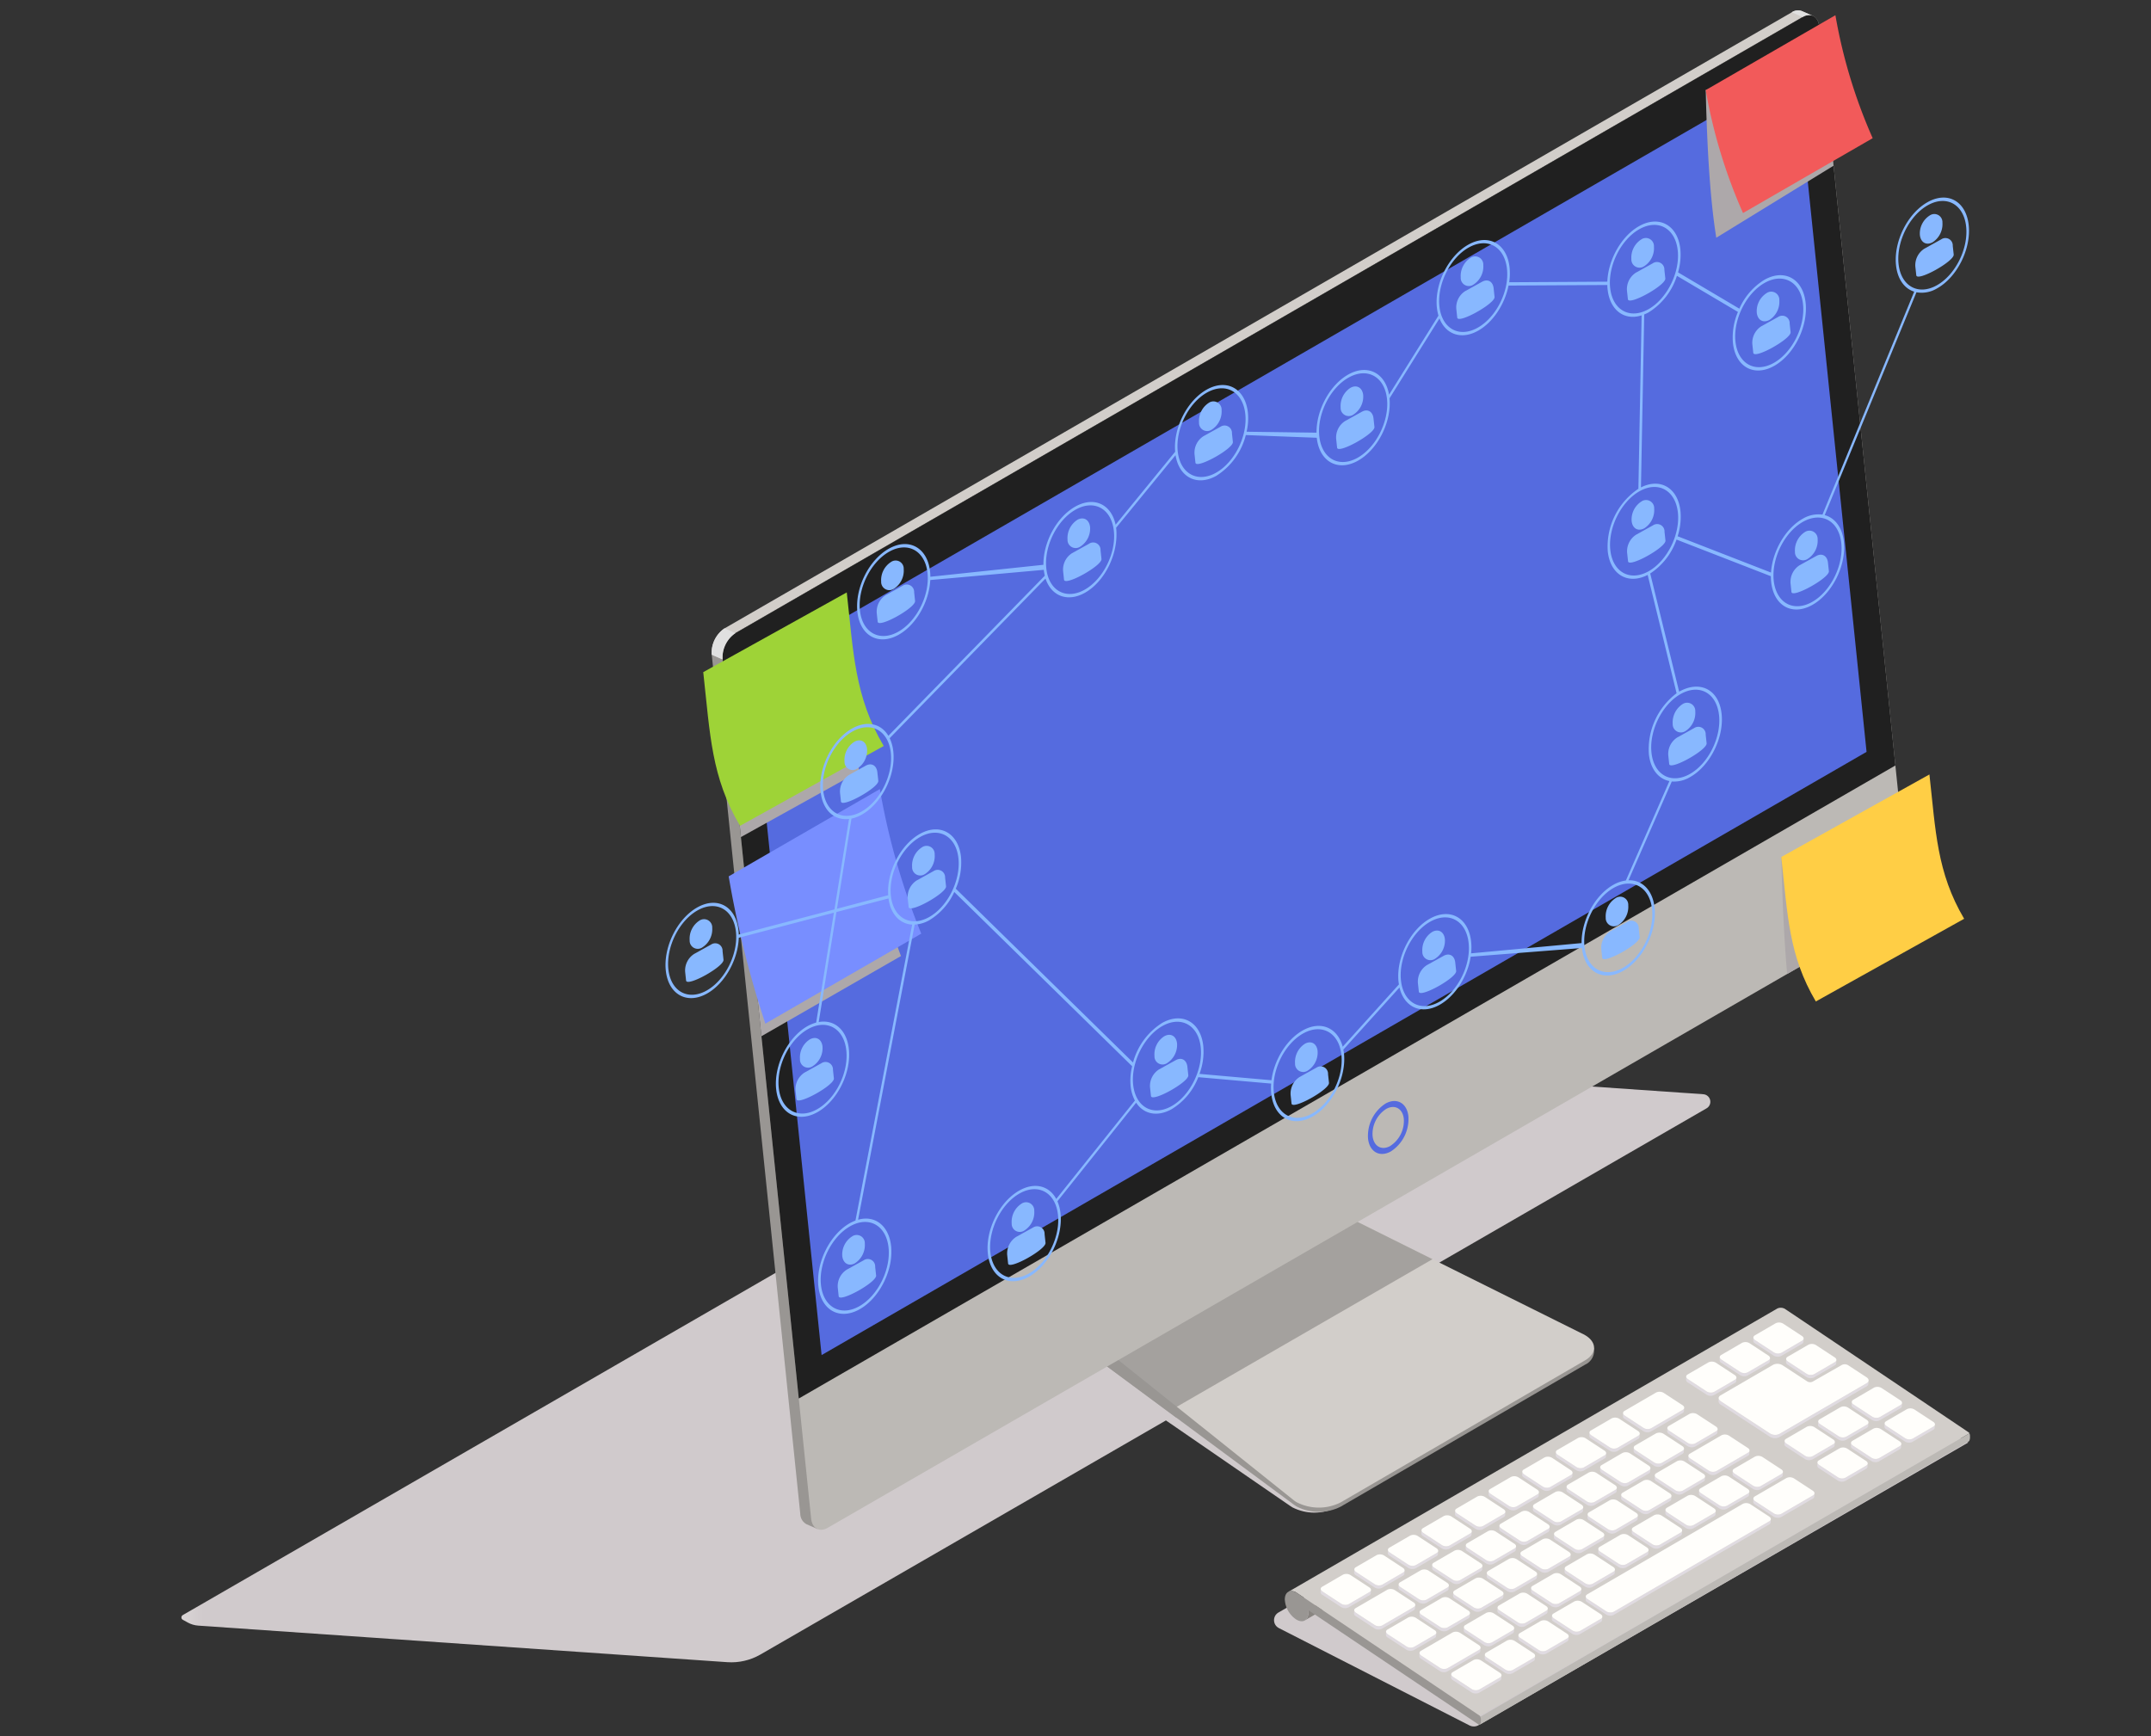 <svg xmlns="http://www.w3.org/2000/svg" xmlns:xlink="http://www.w3.org/1999/xlink" width="415" height="335" viewBox="0 0 415 335"><rect x="0" y="0" width="415" height="335" fill="#333333" stroke="none"/><defs><clipPath id="a"><rect width="345.089" height="331.148" fill="none"/></clipPath><clipPath id="b"><rect width="345.087" height="331.147" fill="none"/></clipPath><clipPath id="c"><rect width="294.986" height="117.692" fill="none"/></clipPath><clipPath id="d"><path d="M293.624,65.478,189.875,58.3l-1.555-.9-2.088,1.208L.26,165.986a.52.52,0,0,0,.011.907l.939.518a4.88,4.88,0,0,0,2.042.606l102.063,7.054A11.214,11.214,0,0,0,111.7,173.6l78.249-45.177,23.906,16.455a5.723,5.723,0,0,0,.483.315,9.356,9.356,0,0,0,8.473.018l47.139-27.394c2.361-1.373,2.291-3.559-.014-4.886a6.593,6.593,0,0,0-.588-.3L238.688,100.28,294.254,68.2a1.46,1.46,0,0,0-.63-2.722" transform="translate(0 -57.408)" fill="none"/></clipPath><linearGradient id="e" y1="1.104" x2="0.012" y2="1.104" gradientUnits="objectBoundingBox"><stop offset="0" stop-color="#d8d3d4"/><stop offset="1" stop-color="#d0cacc"/></linearGradient><clipPath id="f"><path d="M50.187,76.37l39.019,28.876a4.786,4.786,0,0,0,.483.315,9.338,9.338,0,0,0,8.469.014L145.3,78.181a2.961,2.961,0,0,0,1.741-2.431l.007-.834-96.9-1.73Z" transform="translate(-50.148 -73.186)" fill="none"/></clipPath><linearGradient id="g" x1="-1.813" y1="2.217" x2="-1.777" y2="2.217" gradientUnits="objectBoundingBox"><stop offset="0" stop-color="#bcb9b5"/><stop offset="1" stop-color="#999693"/></linearGradient><clipPath id="i"><rect width="65.721" height="41.102" fill="none"/></clipPath><clipPath id="j"><rect width="133.952" height="75.47" fill="none"/></clipPath><clipPath id="k"><path d="M194.137,93.668l-94.484,54.55a1.838,1.838,0,0,1-1.765.046L61.117,129.482a1.71,1.71,0,0,1-.077-3.005L153.667,73Z" transform="translate(-60.183 -72.995)" fill="none"/></clipPath><linearGradient id="l" x1="-1.568" y1="0.999" x2="-1.541" y2="0.999" xlink:href="#e"/><clipPath id="m"><rect width="228.516" height="194.936" fill="none"/></clipPath><clipPath id="n"><rect width="251.487" height="215.399" fill="none"/></clipPath></defs><g transform="translate(-5201 2582)"><g transform="translate(5236 -2580)"><g clip-path="url(#a)"><g transform="translate(0 0.001)"><g clip-path="url(#b)"><g transform="translate(0 201.08)" style="mix-blend-mode:multiply;isolation:isolate"><g clip-path="url(#c)"><g transform="translate(-0.001 -0.002)"><g clip-path="url(#d)"><rect width="295.591" height="117.818" transform="translate(-0.09 0.001)" fill="url(#e)"/></g></g></g></g></g></g><g transform="translate(175.651 256.344)"><g clip-path="url(#f)"><rect width="96.901" height="33.758" transform="translate(0 0.001)" fill="url(#g)"/></g></g><g transform="translate(0 0.001)"><g clip-path="url(#b)"><path d="M145.294,90.966a5.759,5.759,0,0,0-.588-.3L94.712,65.793l-44.564,25.9,39.065,31.23a5.13,5.13,0,0,0,.48.312,9.346,9.346,0,0,0,8.473.018L145.3,95.853c2.364-1.373,2.291-3.555-.011-4.886" transform="translate(125.502 164.655)" fill="#d2ceca"/><g transform="translate(175.652 230.445)" opacity="0.8"><g clip-path="url(#i)"><path d="M94.712,65.792l-44.564,25.9.039,3.187L66.425,106.9v-2.028l49.447-28.547Z" transform="translate(-50.149 -65.792)" fill="#999693"/></g></g><path d="M32.165,36.09l-2.953-.6L46.291,201.272A2.319,2.319,0,0,0,47.52,203.3l2.095.918Z" transform="translate(73.107 88.83)" fill="#999693"/><path d="M239.571.144a2.151,2.151,0,0,0-1.962.228L31.713,119.248a5.69,5.69,0,0,0-2.487,5.079l2.095.918a5.687,5.687,0,0,1,2.483-5.079L239.7,1.293a2.153,2.153,0,0,1,1.961-.231Z" transform="translate(73.089 -0.002)" fill="#d2ceca"/><path d="M238.207.635c1.583-.914,3-.084,3.194,1.8l17.082,165.777A5.61,5.61,0,0,1,256,173.291L50.1,292.164c-1.555.9-2.995.119-3.194-1.8L29.824,124.587a5.685,5.685,0,0,1,2.483-5.075Z" transform="translate(74.586 0.656)" fill="#bcb9b5"/><path d="M241.4,2.435C241.209.55,239.79-.28,238.207.634L32.311,119.511a5.69,5.69,0,0,0-2.487,5.079l14.7,142.621L256.1,145.055Z" transform="translate(74.586 0.653)" fill="#202020"/><path d="M246.584,135.1,232.991,3.191,31.382,119.587,44.976,251.5Z" transform="translate(78.538 7.984)" fill="#556bdf"/><path d="M90.665.144A2.151,2.151,0,0,0,88.7.372l2.095.921a2.153,2.153,0,0,1,1.961-.231Z" transform="translate(221.994 -0.002)" fill="#e0e0e0"/><path d="M29.226,39.124l2.095.918A5.677,5.677,0,0,1,33.8,34.966l-2.091-.921a5.69,5.69,0,0,0-2.487,5.079" transform="translate(73.089 85.201)" fill="#e0e0e0"/><path d="M68.772,60.569a7.425,7.425,0,0,0-3.387,6.767c.277,2.564,2.249,3.671,4.385,2.487a7.441,7.441,0,0,0,3.4-6.806c-.273-2.539-2.245-3.646-4.4-2.448m.886,8.2c-1.65.914-3.177.06-3.391-1.923a5.746,5.746,0,0,1,2.62-5.233c1.667-.925,3.191-.07,3.4,1.895a5.757,5.757,0,0,1-2.634,5.261" transform="translate(163.555 150.372)" fill="#556bdf"/><g transform="translate(210.802 255.677)" style="mix-blend-mode:multiply;isolation:isolate"><g clip-path="url(#j)"><g transform="translate(-0.001 -0.003)"><g clip-path="url(#k)"><rect width="134.274" height="75.555" transform="translate(-0.32 0.001)" fill="url(#l)"/></g></g></g></g><path d="M156.849,72.509l-94.358,54.68a4.186,4.186,0,0,1,.046.581,1.58,1.58,0,0,1-.659,1.454l94.358-54.68a1.577,1.577,0,0,0,.658-1.45,4.149,4.149,0,0,0-.046-.585" transform="translate(154.858 181.463)" fill="#898581"/><path d="M192.312,95.567c-1.825-1.236-35.244-23.7-35.387-23.786a1.585,1.585,0,0,0-1.6-.154l-94.358,54.68a1.592,1.592,0,0,1,1.6.154c.144.084,33.562,22.55,35.317,23.73.151.2,94.508-54.48,94.508-54.48a.62.62,0,0,0-.084-.144" transform="translate(152.576 178.871)" fill="#d2ceca"/><path d="M166,78.393l-94.358,54.68c.2.455.123,1.412-.13,1.555l94.358-54.68c.252-.144.333-1.1.13-1.555" transform="translate(178.974 196.188)" fill="#bcb9b5"/><path d="M98.361,111.123c-1.758-1.18-35.177-23.646-35.324-23.73-1.247-.722-2.256-.133-2.259,1.3a4.96,4.96,0,0,0,2.245,3.9c1.257.725,2.266.14,2.27-1.292a4.192,4.192,0,0,0-.046-.585l32.984,22.161c.427.245.56-1.457.13-1.751" transform="translate(152.106 217.938)" fill="#999693"/><path d="M146.215,73.733l.035-.623a.614.614,0,0,0,.329.515l3.608,2.357a1.535,1.535,0,0,0,1.471.084l4.007-2.333a.511.511,0,0,0,.284-.4l-.035.623a.516.516,0,0,1-.284.4l-4.007,2.329a1.532,1.532,0,0,1-1.475-.081l-3.6-2.361a.613.613,0,0,1-.329-.515m-6.154,4.287,3.608,2.357a1.534,1.534,0,0,0,1.471.084l4.018-2.336a.487.487,0,0,0,.273-.389l.035-.623a.492.492,0,0,1-.273.389l-4.018,2.336a1.534,1.534,0,0,1-1.471-.084L140.1,77.4a.614.614,0,0,1-.329-.518l-.035.623a.614.614,0,0,0,.329.518m-6.473,3.765,3.608,2.357a1.506,1.506,0,0,0,1.461.088l4.018-2.336a.487.487,0,0,0,.273-.389l.039-.623a.5.5,0,0,1-.277.389l-4.018,2.336a1.506,1.506,0,0,1-1.461-.088l-3.608-2.357a.62.62,0,0,1-.333-.518l-.035.623a.62.62,0,0,0,.333.518m18.988-4.536-.035.623a.613.613,0,0,0,.329.515l3.6,2.357a1.542,1.542,0,0,0,1.475.084l4.007-2.333a.511.511,0,0,0,.284-.4l.035-.623a.5.5,0,0,1-.284.4l-4.007,2.333a1.535,1.535,0,0,1-1.471-.084l-3.608-2.357a.613.613,0,0,1-.329-.515m-3.128,14.385-9.478-6.2a.768.768,0,0,1-.413-.641l-.035.623a.768.768,0,0,0,.413.641l9.478,6.2a1.9,1.9,0,0,0,1.818.109L168.1,82.553a.62.62,0,0,0,.35-.49l.035-.623a.62.62,0,0,1-.35.49l-16.869,9.811a1.886,1.886,0,0,1-1.818-.105m15.79-6.1-.035.623a.6.6,0,0,0,.319.508l3.615,2.364a1.549,1.549,0,0,0,1.475.081l4.007-2.329a.506.506,0,0,0,.28-.4l.035-.623a.506.506,0,0,1-.28.4l-4.007,2.329a1.542,1.542,0,0,1-1.471-.081l-3.618-2.368a.592.592,0,0,1-.319-.5M180.99,90.3l-4.007,2.333a1.519,1.519,0,0,1-1.464-.077L171.9,90.2a.606.606,0,0,1-.329-.515l-.035.623a.6.6,0,0,0,.329.515l3.615,2.364a1.519,1.519,0,0,0,1.464.077l4.007-2.329a.5.5,0,0,0,.28-.4l.039-.623a.511.511,0,0,1-.284.4m-16.862,2.581,4.018-2.336a.485.485,0,0,0,.27-.389l.035-.623a.49.49,0,0,1-.27.389l-4.018,2.336a1.534,1.534,0,0,1-1.471-.084l-3.615-2.364a.6.6,0,0,1-.322-.508l-.035.623a.594.594,0,0,0,.322.508l3.615,2.368a1.542,1.542,0,0,0,1.471.081m10.389,1.187L170.5,96.41a1.538,1.538,0,0,1-1.464-.077l-3.615-2.364a.614.614,0,0,1-.329-.518l-.035.627a.613.613,0,0,0,.329.515L169,96.956a1.538,1.538,0,0,0,1.464.077l4.018-2.336a.5.5,0,0,0,.273-.392l.035-.623a.5.5,0,0,1-.273.392M157.68,96.035a1.524,1.524,0,0,1-1.461-.091L152.6,93.579a.6.6,0,0,1-.329-.508l-.035.623a.6.6,0,0,0,.329.508l3.615,2.368a1.533,1.533,0,0,0,1.461.088l4.018-2.336a.49.49,0,0,0,.27-.389l.039-.623a.485.485,0,0,1-.273.385Zm10.354,1.807-4.018,2.336a1.508,1.508,0,0,1-1.454-.081l-3.615-2.364a.632.632,0,0,1-.336-.518l-.035.623a.62.62,0,0,0,.336.518l3.615,2.364a1.508,1.508,0,0,0,1.454.081L168,98.466a.5.5,0,0,0,.277-.389l.035-.623a.5.5,0,0,1-.277.389M121.4,88.826l3.615,2.364a1.528,1.528,0,0,0,1.464.077l6.1-3.548a.5.5,0,0,0,.284-.4l.035-.627a.5.5,0,0,1-.284.4l-6.1,3.548a1.531,1.531,0,0,1-1.461-.077L121.438,88.2a.613.613,0,0,1-.326-.518l-.035.623a.609.609,0,0,0,.326.518m17.664,2.385-4.007,2.329a1.527,1.527,0,0,1-1.464-.074L129.981,91.1a.608.608,0,0,1-.326-.515l-.035.623a.6.6,0,0,0,.326.515l3.615,2.368a1.528,1.528,0,0,0,1.464.074l4.007-2.329a.508.508,0,0,0,.284-.4l.035-.623a.508.508,0,0,1-.284.4M114.923,92.6l3.615,2.364A1.531,1.531,0,0,0,120,95.04l4.007-2.333a.5.5,0,0,0,.284-.4l.039-.623a.513.513,0,0,1-.287.4l-4.007,2.329a1.521,1.521,0,0,1-1.461-.074l-3.615-2.368a.613.613,0,0,1-.329-.515l-.035.623a.614.614,0,0,0,.329.518m12.189,4.637L123.5,94.872a.613.613,0,0,1-.326-.518l-.035.623a.609.609,0,0,0,.326.518l3.615,2.364a1.519,1.519,0,0,0,1.464.077l4.007-2.333a.5.5,0,0,0,.284-.4l.035-.623a.5.5,0,0,1-.284.4l-4.007,2.333a1.528,1.528,0,0,1-1.464-.077m11.972,2.28,6.1-3.548a.5.5,0,0,0,.284-.4l.039-.623a.513.513,0,0,1-.287.4l-6.095,3.548a1.537,1.537,0,0,1-1.464-.077l-3.615-2.368a.6.6,0,0,1-.329-.515l-.035.623a.607.607,0,0,0,.329.518l3.615,2.364a1.531,1.531,0,0,0,1.461.077m8.543,2.9,4.007-2.329a.505.505,0,0,0,.284-.4l.035-.623a.506.506,0,0,1-.284.4l-4.007,2.329a1.521,1.521,0,0,1-1.461-.077l-3.615-2.364a.606.606,0,0,1-.329-.518l-.035.623a.609.609,0,0,0,.326.518l3.615,2.364a1.519,1.519,0,0,0,1.464.077m-39.181-6.049,3.618,2.364a1.5,1.5,0,0,0,1.45.081l4.018-2.336a.492.492,0,0,0,.277-.389l.035-.623a.484.484,0,0,1-.277.389l-4.018,2.336a1.5,1.5,0,0,1-1.45-.081l-3.615-2.368a.607.607,0,0,1-.333-.518l-.035.623a.615.615,0,0,0,.329.522M120.639,101l-3.615-2.364a.6.6,0,0,1-.326-.511l-.035.627a.6.6,0,0,0,.326.508l3.615,2.364a1.509,1.509,0,0,0,1.454.084l4.018-2.336a.51.51,0,0,0,.277-.392l.035-.623a.5.5,0,0,1-.277.389l-4.018,2.34a1.509,1.509,0,0,1-1.454-.084m11.965,2.284,4.007-2.329a.508.508,0,0,0,.284-.4l.035-.623a.506.506,0,0,1-.284.4l-4.007,2.329a1.519,1.519,0,0,1-1.464-.077l-3.615-2.364a.609.609,0,0,1-.329-.515l-.035.623a.6.6,0,0,0,.329.515l3.615,2.368a1.528,1.528,0,0,0,1.464.074m8.539,2.9,4.007-2.333a.5.5,0,0,0,.284-.4l.039-.623a.513.513,0,0,1-.287.4l-4.007,2.333a1.531,1.531,0,0,1-1.461-.077l-3.615-2.364a.622.622,0,0,1-.329-.518l-.035.623a.61.61,0,0,0,.329.518l3.615,2.364a1.531,1.531,0,0,0,1.461.077m-39.177-6.053,3.615,2.368a1.528,1.528,0,0,0,1.454.081l4.014-2.336a.489.489,0,0,0,.277-.392l.035-.623a.494.494,0,0,1-.277.392l-4.014,2.336a1.519,1.519,0,0,1-1.454-.084L102,99.509a.61.61,0,0,1-.329-.518l-.035.623a.61.61,0,0,0,.329.518m12.189,4.641-3.615-2.364a.611.611,0,0,1-.326-.511l-.035.623a.607.607,0,0,0,.326.511l3.615,2.364a1.508,1.508,0,0,0,1.454.081l4.018-2.336a.5.5,0,0,0,.277-.389l.035-.623a.5.5,0,0,1-.277.389l-4.018,2.336a1.509,1.509,0,0,1-1.454-.081m11.965,2.284,4.018-2.336a.487.487,0,0,0,.273-.392l.038-.623a.5.5,0,0,1-.277.392l-4.018,2.336a1.518,1.518,0,0,1-1.454-.081l-3.615-2.368a.616.616,0,0,1-.336-.518l-.035.627a.615.615,0,0,0,.336.515l3.615,2.368a1.508,1.508,0,0,0,1.454.081m8.539,2.9,4.018-2.336a.492.492,0,0,0,.277-.389l.035-.623a.484.484,0,0,1-.277.389l-4.014,2.336a1.508,1.508,0,0,1-1.454-.081l-3.615-2.364a.612.612,0,0,1-.333-.522l-.035.627a.614.614,0,0,0,.329.518l3.618,2.364a1.5,1.5,0,0,0,1.45.081m-39.177-6.049L99.1,106.27a1.529,1.529,0,0,0,1.454.084l4.018-2.34a.487.487,0,0,0,.273-.389l.035-.623a.487.487,0,0,1-.273.389l-4.018,2.336a1.528,1.528,0,0,1-1.454-.081l-3.615-2.364a.615.615,0,0,1-.329-.522l-.035.627a.614.614,0,0,0,.329.518m12.193,4.641-3.615-2.368a.6.6,0,0,1-.326-.508l-.035.623a.6.6,0,0,0,.322.508l3.615,2.368a1.529,1.529,0,0,0,1.454.081l4.018-2.336a.492.492,0,0,0,.277-.389l.035-.627a.492.492,0,0,1-.277.392l-4.018,2.336a1.521,1.521,0,0,1-1.45-.081m11.962,2.284,4.018-2.34a.5.5,0,0,0,.277-.389l.035-.623a.5.5,0,0,1-.277.389l-4.018,2.336a1.528,1.528,0,0,1-1.454-.081l-3.615-2.364a.607.607,0,0,1-.329-.518l-.039.623a.619.619,0,0,0,.333.518l3.615,2.364a1.52,1.52,0,0,0,1.454.084m8.543,2.9,4.014-2.336a.484.484,0,0,0,.277-.389l.035-.623a.487.487,0,0,1-.273.389l-4.018,2.336a1.508,1.508,0,0,1-1.454-.081l-3.615-2.368a.615.615,0,0,1-.333-.518l-.035.623a.615.615,0,0,0,.333.518l3.615,2.368a1.508,1.508,0,0,0,1.454.081M89,107.674l3.615,2.368a1.528,1.528,0,0,0,1.454.081l4.018-2.336a.507.507,0,0,0,.28-.389l.035-.623a.507.507,0,0,1-.28.389L94.1,109.5a1.528,1.528,0,0,1-1.454-.081l-3.615-2.368a.605.605,0,0,1-.326-.518l-.038.623a.618.618,0,0,0,.329.518m12.193,4.641-3.615-2.364a.6.6,0,0,1-.322-.511l-.039.627a.6.6,0,0,0,.326.508l3.615,2.364a1.52,1.52,0,0,0,1.454.084l4.014-2.336a.491.491,0,0,0,.28-.392l.035-.623a.481.481,0,0,1-.28.389l-4.014,2.34a1.539,1.539,0,0,1-1.454-.084m11.962,2.284,4.018-2.336a.5.5,0,0,0,.277-.389l.035-.623a.5.5,0,0,1-.277.389l-4.018,2.336a1.528,1.528,0,0,1-1.454-.081l-3.615-2.364a.615.615,0,0,1-.329-.518l-.035.623a.615.615,0,0,0,.329.518l3.615,2.364a1.528,1.528,0,0,0,1.454.081m8.543,2.9,4.018-2.336a.5.5,0,0,0,.273-.392l.035-.623a.487.487,0,0,1-.273.389l-4.018,2.34a1.52,1.52,0,0,1-1.454-.084l-3.615-2.364a.618.618,0,0,1-.329-.518l-.035.623a.61.61,0,0,0,.329.518l3.615,2.364a1.52,1.52,0,0,0,1.454.084m-39.181-6.053,3.615,2.364a1.52,1.52,0,0,0,1.454.084l4.018-2.336a.505.505,0,0,0,.284-.4l.035-.623a.505.505,0,0,1-.284.4l-4.018,2.336a1.52,1.52,0,0,1-1.454-.084l-3.615-2.364a.605.605,0,0,1-.326-.518l-.035.623a.606.606,0,0,0,.326.518m12.193,4.641-3.615-2.364a.6.6,0,0,1-.322-.511l-.035.623a.6.6,0,0,0,.322.511l3.615,2.364a1.528,1.528,0,0,0,1.454.081l4.014-2.336a.513.513,0,0,0,.287-.4l.035-.627a.516.516,0,0,1-.284.4l-4.018,2.336a1.528,1.528,0,0,1-1.454-.081m11.962,2.284,4.018-2.336a.5.5,0,0,0,.28-.392l.035-.623a.5.5,0,0,1-.28.392l-4.018,2.336a1.521,1.521,0,0,1-1.45-.081l-3.615-2.368a.611.611,0,0,1-.333-.518l-.035.623a.614.614,0,0,0,.329.518l3.618,2.368a1.521,1.521,0,0,0,1.45.081m8.543,2.9,4.018-2.336a.5.5,0,0,0,.28-.389l.035-.623a.5.5,0,0,1-.28.389l-4.018,2.336a1.528,1.528,0,0,1-1.454-.081L110.18,118.2a.611.611,0,0,1-.326-.522l-.039.627a.622.622,0,0,0,.329.518l3.615,2.364a1.528,1.528,0,0,0,1.454.081m-39.181-6.049,3.615,2.364a1.538,1.538,0,0,0,1.464.077l4.007-2.333a.5.5,0,0,0,.284-.4l.035-.623a.5.5,0,0,1-.284.4l-4.007,2.333a1.531,1.531,0,0,1-1.461-.077L76.072,114.6a.61.61,0,0,1-.329-.518l-.035.623a.613.613,0,0,0,.326.518m12.193,4.641-3.615-2.368a.594.594,0,0,1-.322-.508l-.035.627a.589.589,0,0,0,.322.5l3.615,2.368a1.527,1.527,0,0,0,1.464.074l4.007-2.329a.508.508,0,0,0,.284-.4l.035-.623a.5.5,0,0,1-.284.4l-4.007,2.329a1.528,1.528,0,0,1-1.464-.074m11.965,2.284,4.014-2.34a.5.5,0,0,0,.284-.4l.039-.623a.514.514,0,0,1-.287.4l-4.014,2.336a1.528,1.528,0,0,1-1.454-.081l-3.615-2.364a.611.611,0,0,1-.333-.518l-.035.623a.611.611,0,0,0,.333.518l3.615,2.364a1.529,1.529,0,0,0,1.454.084m8.539,2.9,4.018-2.336a.507.507,0,0,0,.28-.392l.035-.623a.5.5,0,0,1-.28.392l-4.018,2.336a1.528,1.528,0,0,1-1.454-.081l-3.615-2.368a.605.605,0,0,1-.326-.518l-.035.623a.605.605,0,0,0,.326.518l3.615,2.368a1.528,1.528,0,0,0,1.454.081M157.757,103.6l-6.1,3.545a1.528,1.528,0,0,1-1.464-.074L146.58,104.7a.608.608,0,0,1-.326-.515l-.035.623a.608.608,0,0,0,.326.515l3.615,2.368a1.528,1.528,0,0,0,1.464.074l6.095-3.545a.518.518,0,0,0,.287-.4l.035-.623a.522.522,0,0,1-.284.4m-8.42,4.981-30.014,17.461a1.543,1.543,0,0,1-1.464-.091l-3.615-2.364a.6.6,0,0,1-.322-.508l-.035.623a.6.6,0,0,0,.322.508l3.615,2.368a1.542,1.542,0,0,0,1.464.088L149.3,109.2a.517.517,0,0,0,.284-.4l.035-.627a.508.508,0,0,1-.284.4m-79.783,10.41,3.615,2.368a1.521,1.521,0,0,0,1.461.074l4.018-2.336a.492.492,0,0,0,.277-.389l.035-.623a.492.492,0,0,1-.277.389l-4.018,2.336a1.521,1.521,0,0,1-1.461-.074l-3.615-2.368a.612.612,0,0,1-.329-.515l-.035.623a.605.605,0,0,0,.329.515m12.189,4.641-3.615-2.364a.6.6,0,0,1-.319-.508l-.039.623a.605.605,0,0,0,.322.508l3.615,2.364a1.519,1.519,0,0,0,1.464.077L87.178,122a.506.506,0,0,0,.284-.4l.035-.623a.5.5,0,0,1-.284.4l-4.007,2.333a1.528,1.528,0,0,1-1.464-.077m12.011,1.657a1.538,1.538,0,0,1-1.464-.077l-3.615-2.368a.6.6,0,0,1-.329-.515l-.035.623a.607.607,0,0,0,.329.518l3.615,2.364a1.531,1.531,0,0,0,1.461.077l4.011-2.333a.517.517,0,0,0,.284-.4l.035-.623a.516.516,0,0,1-.284.4Zm8.5,3.52,4.007-2.329a.505.505,0,0,0,.284-.4l.035-.623a.505.505,0,0,1-.284.4l-4.007,2.329a1.512,1.512,0,0,1-1.461-.077l-3.615-2.364a.606.606,0,0,1-.329-.518l-.035.627a.608.608,0,0,0,.326.515l3.615,2.364a1.519,1.519,0,0,0,1.464.077m14.56-1.394-4.018,2.336a1.52,1.52,0,0,1-1.454-.084l-3.615-2.364a.61.61,0,0,1-.329-.518l-.035.624a.61.61,0,0,0,.329.518l3.615,2.368a1.528,1.528,0,0,0,1.454.081l4.018-2.336a.516.516,0,0,0,.284-.4l.035-.623a.516.516,0,0,1-.284.4m-44.378-4.935.035-.623a.484.484,0,0,1-.277.389l-4.014,2.336a1.508,1.508,0,0,1-1.454-.081l-3.615-2.368a.607.607,0,0,1-.333-.518l-.035.623a.615.615,0,0,0,.329.522l3.618,2.364a1.5,1.5,0,0,0,1.45.081l4.018-2.336a.492.492,0,0,0,.277-.389m8.543,2.9.035-.623a.5.5,0,0,1-.277.389l-6.109,3.555a1.509,1.509,0,0,1-1.454-.084l-3.615-2.364a.6.6,0,0,1-.326-.508l-.035.623a.6.6,0,0,0,.326.508l3.615,2.368a1.518,1.518,0,0,0,1.454.081l6.109-3.552a.51.51,0,0,0,.277-.392m1.173,1.863L85.77,129.6a1.528,1.528,0,0,0,1.464.074l4.014-2.336a.484.484,0,0,0,.277-.389l.035-.623a.487.487,0,0,1-.273.389l-4.018,2.336a1.519,1.519,0,0,1-1.464-.077l-3.615-2.364a.609.609,0,0,1-.329-.515l-.035.624a.6.6,0,0,0,.329.515m8.543,2.9,3.615,2.364a1.531,1.531,0,0,0,1.461.077l4.007-2.333a.5.5,0,0,0,.284-.4l.039-.627a.513.513,0,0,1-.287.4l-4.007,2.333a1.531,1.531,0,0,1-1.461-.077l-3.615-2.364a.622.622,0,0,1-.329-.518l-.035.623a.61.61,0,0,0,.329.518m19.636,1.044-4.007,2.333a1.538,1.538,0,0,1-1.464-.077l-3.615-2.364a.613.613,0,0,1-.326-.518l-.035.623a.613.613,0,0,0,.326.518l3.615,2.364a1.528,1.528,0,0,0,1.464.077L110.3,131.8a.5.5,0,0,0,.284-.4l.035-.623a.5.5,0,0,1-.284.4m-25.289-.459.035-.623a.5.5,0,0,1-.277.392l-4.018,2.336a1.518,1.518,0,0,1-1.454-.081l-3.615-2.368a.624.624,0,0,1-.336-.518l-.035.623a.616.616,0,0,0,.336.518l3.615,2.368a1.508,1.508,0,0,0,1.454.081l4.018-2.336a.5.5,0,0,0,.277-.392m8.539,2.9L93.62,133a.484.484,0,0,1-.277.389l-6.105,3.552a1.508,1.508,0,0,1-1.454-.081l-3.615-2.364a.619.619,0,0,1-.333-.518l-.035.623a.619.619,0,0,0,.333.518l3.615,2.364a1.509,1.509,0,0,0,1.454.084l6.105-3.555a.492.492,0,0,0,.277-.389m10.277,1.324-4.018,2.336a1.528,1.528,0,0,1-1.464-.074l-3.615-2.368a.608.608,0,0,1-.326-.515l-.035.623a.617.617,0,0,0,.326.518l3.615,2.364a1.538,1.538,0,0,0,1.464.077l4.018-2.336a.5.5,0,0,0,.273-.392l.039-.623a.5.5,0,0,1-.277.389m-6.483,3.772-4.018,2.336a1.508,1.508,0,0,1-1.454-.081l-3.615-2.364a.615.615,0,0,1-.329-.522l-.039.623a.627.627,0,0,0,.333.522l3.615,2.364a1.508,1.508,0,0,0,1.454.081l4.018-2.336a.5.5,0,0,0,.277-.389l.035-.623a.5.5,0,0,1-.277.389" transform="translate(157.033 182.967)" fill="#e0dbe1"/><path d="M146.508,74.769l4.007-2.329a1.532,1.532,0,0,1,1.475.081l3.6,2.361c.424.277.441.683.046.911l-4.007,2.333a1.535,1.535,0,0,1-1.471-.084l-3.6-2.357c-.424-.277-.441-.683-.049-.914m-6.434,4.683,3.6,2.361a1.532,1.532,0,0,0,1.475.081l4.014-2.336c.385-.224.368-.627-.056-.9l-3.6-2.361a1.533,1.533,0,0,0-1.464-.088l-4.014,2.336c-.4.231-.378.634.046.911M133.6,83.218l3.6,2.361a1.513,1.513,0,0,0,1.464.088l4.018-2.336c.385-.224.364-.63-.06-.907l-3.6-2.357a1.526,1.526,0,0,0-1.461-.088l-4.018,2.336c-.4.228-.368.627.056.9m19.282-3.4,3.6,2.361a1.535,1.535,0,0,0,1.471.084l4.011-2.333c.392-.231.375-.634-.049-.911l-3.6-2.361a1.525,1.525,0,0,0-1.471-.081l-4.011,2.329c-.392.231-.375.634.049.911m3.737,3.842-4.75-3.11a1.906,1.906,0,0,0-1.818-.105l-10.172,5.916c-.494.287-.455.788.063,1.128l9.482,6.2a1.886,1.886,0,0,0,1.818.105l16.865-9.811c.494-.287.466-.792-.056-1.131l-3.527-2.308a1.261,1.261,0,0,0-1.212-.07l-5.674,3.243a1.072,1.072,0,0,1-1.019-.06m8.914,4.438,3.615,2.368a1.543,1.543,0,0,0,1.471.081l4.007-2.329c.4-.231.368-.645-.046-.914l-3.615-2.364a1.538,1.538,0,0,0-1.464-.077L165.5,87.2c-.392.228-.375.634.039.9m15.384,3.352-3.6-2.361a1.532,1.532,0,0,0-1.475-.081l-4.007,2.329c-.4.231-.375.637.049.914l3.615,2.364a1.531,1.531,0,0,0,1.461.077l4.007-2.333c.4-.228.378-.634-.046-.911m-16.778,2.869,4.014-2.336c.385-.224.357-.638-.056-.907l-3.615-2.364a1.52,1.52,0,0,0-1.454-.084l-4.014,2.336c-.4.231-.378.637.035.907l3.615,2.364a1.55,1.55,0,0,0,1.475.084m10.3.907-3.615-2.364a1.533,1.533,0,0,0-1.464-.088l-4.018,2.336c-.392.231-.375.634.049.911l3.615,2.368a1.521,1.521,0,0,0,1.461.074l4.018-2.336c.385-.224.368-.627-.046-.9M158,92.482a1.522,1.522,0,0,0-1.45-.081l-4.018,2.336c-.4.231-.368.63.046.9L156.193,98a1.53,1.53,0,0,0,1.464.088l4.018-2.336c.385-.224.354-.634-.06-.9ZM167.962,99l-3.615-2.364a1.533,1.533,0,0,0-1.464-.088l-4.014,2.336c-.4.228-.368.627.056.9l3.615,2.368a1.508,1.508,0,0,0,1.454.081l4.014-2.336c.385-.224.368-.63-.046-.9m-46.547-8.743,3.615,2.368a1.538,1.538,0,0,0,1.464.077l6.095-3.548c.4-.231.378-.634-.035-.907l-3.615-2.364a1.549,1.549,0,0,0-1.475-.081l-6.095,3.545c-.4.231-.368.641.046.911m17.59,2.105L135.391,90a1.55,1.55,0,0,0-1.475-.084l-4.007,2.333c-.4.228-.364.641.049.911l3.615,2.364a1.512,1.512,0,0,0,1.461.077l4.007-2.333c.4-.228.378-.634-.035-.9M114.932,94.03l3.615,2.364a1.519,1.519,0,0,0,1.464.077l4.007-2.329c.4-.231.375-.637-.039-.907l-3.615-2.364a1.553,1.553,0,0,0-1.471-.084l-4.007,2.333c-.4.228-.368.641.046.911m12.5-.343-4.007,2.329c-.392.231-.364.641.049.914l3.615,2.364a1.531,1.531,0,0,0,1.461.077l4.007-2.333c.4-.228.378-.634-.035-.9l-3.615-2.368a1.549,1.549,0,0,0-1.475-.081m11.664,7.261,6.1-3.545c.4-.231.375-.637-.039-.907l-3.615-2.364a1.535,1.535,0,0,0-1.471-.084l-6.1,3.548c-.4.231-.375.634.046.911l3.615,2.368a1.527,1.527,0,0,0,1.464.074m8.543,2.9,4.007-2.333c.392-.228.375-.634-.039-.9l-3.615-2.368a1.543,1.543,0,0,0-1.471-.081l-4.007,2.333c-.4.228-.368.637.046.911l3.615,2.364a1.538,1.538,0,0,0,1.464.077M108.459,97.8l3.615,2.368a1.518,1.518,0,0,0,1.454.081l4.018-2.336c.385-.224.364-.63-.049-.9l-3.615-2.368a1.544,1.544,0,0,0-1.461-.088L108.4,96.888c-.4.231-.357.637.056.907m12.511-.336L116.953,99.8c-.392.228-.364.627.049.9l3.615,2.364a1.508,1.508,0,0,0,1.454.081l4.014-2.336c.385-.224.368-.627-.046-.9l-3.615-2.364a1.528,1.528,0,0,0-1.454-.081m11.643,7.261,4.007-2.333c.4-.228.378-.634-.035-.9l-3.615-2.364a1.532,1.532,0,0,0-1.475-.084l-4.007,2.333c-.392.228-.375.634.049.911l3.615,2.364a1.531,1.531,0,0,0,1.461.077m8.543,2.9,4.007-2.329c.4-.231.375-.634-.038-.9l-3.615-2.368a1.542,1.542,0,0,0-1.471-.081l-4.007,2.329c-.4.231-.368.641.046.911l3.615,2.368a1.528,1.528,0,0,0,1.464.074m-39.181-6.049,3.615,2.364a1.519,1.519,0,0,0,1.454.081l4.018-2.336c.385-.224.368-.627-.046-.9L107.4,98.412a1.55,1.55,0,0,0-1.464-.088l-4.018,2.336c-.385.224-.357.637.056.907m12.511-.34-4.018,2.336c-.392.231-.364.63.049.9l3.615,2.368a1.508,1.508,0,0,0,1.454.081l4.018-2.336c.385-.224.364-.63-.049-.9l-3.615-2.364a1.52,1.52,0,0,0-1.454-.084m11.643,7.264,4.018-2.34c.385-.224.368-.627-.046-.9l-3.615-2.368a1.533,1.533,0,0,0-1.464-.088l-4.018,2.336c-.392.231-.364.63.06.907l3.611,2.364a1.519,1.519,0,0,0,1.454.084m8.543,2.9,4.018-2.336c.385-.224.364-.63-.049-.9l-3.615-2.364a1.534,1.534,0,0,0-1.461-.088l-4.018,2.336c-.4.228-.357.634.056.9l3.615,2.368a1.508,1.508,0,0,0,1.454.081m-39.181-6.053,3.618,2.368a1.521,1.521,0,0,0,1.45.081l4.018-2.336c.385-.224.368-.63-.046-.9l-3.615-2.364a1.551,1.551,0,0,0-1.464-.088l-4.018,2.336c-.385.224-.357.634.056.9M108.007,105l-4.018,2.336c-.385.224-.368.63.046.9l3.615,2.364a1.519,1.519,0,0,0,1.454.084l4.018-2.336c.385-.224.364-.63-.049-.9l-3.615-2.368a1.521,1.521,0,0,0-1.45-.081m11.643,7.261,4.014-2.336c.385-.224.368-.627-.046-.9L120,106.661a1.533,1.533,0,0,0-1.464-.088l-4.014,2.336c-.385.224-.368.63.056.907l3.615,2.364a1.528,1.528,0,0,0,1.454.081m8.539,2.9,4.018-2.336c.385-.224.368-.63-.046-.9l-3.615-2.368a1.55,1.55,0,0,0-1.464-.088l-4.018,2.336c-.4.231-.357.637.056.907l3.615,2.364a1.509,1.509,0,0,0,1.454.084m-39.177-6.053,3.615,2.364a1.519,1.519,0,0,0,1.454.084l4.014-2.336c.4-.231.368-.63-.046-.9l-3.615-2.368a1.539,1.539,0,0,0-1.464-.088L88.957,108.2c-.385.224-.357.637.056.907m12.511-.336-4.018,2.336c-.385.224-.368.627.046.9l3.615,2.364a1.528,1.528,0,0,0,1.454.081l4.018-2.336c.4-.228.368-.627-.046-.9l-3.618-2.364a1.5,1.5,0,0,0-1.45-.081m11.643,7.261,4.014-2.336c.389-.224.368-.63-.046-.9l-3.615-2.364a1.517,1.517,0,0,0-1.461-.091l-4.018,2.34c-.385.224-.368.627.056.9l3.615,2.368a1.528,1.528,0,0,0,1.454.081m8.539,2.9,4.018-2.336c.385-.224.368-.627-.046-.9l-3.615-2.364a1.55,1.55,0,0,0-1.464-.088l-4.018,2.336c-.385.224-.357.634.056.907l3.615,2.364a1.529,1.529,0,0,0,1.454.081m-39.177-6.049,3.615,2.364a1.539,1.539,0,0,0,1.454.084l4.018-2.34c.392-.228.375-.634-.039-.9l-3.615-2.368a1.549,1.549,0,0,0-1.475-.081l-4.014,2.336c-.385.224-.357.638.056.907m12.511-.34-4.018,2.336c-.385.224-.368.63.045.9l3.615,2.368a1.528,1.528,0,0,0,1.454.081l4.018-2.336c.4-.231.378-.634-.035-.907L96.5,112.619a1.531,1.531,0,0,0-1.461-.077m11.643,7.264,4.018-2.34c.4-.228.364-.627-.049-.9l-3.615-2.368a1.506,1.506,0,0,0-1.461-.088l-4.018,2.336c-.385.224-.368.63.056.907l3.615,2.364a1.529,1.529,0,0,0,1.454.084m8.543,2.9,4.014-2.336c.4-.231.368-.63-.046-.9L115.58,117.1a1.521,1.521,0,0,0-1.464-.088l-4.014,2.336c-.385.224-.357.634.056.9l3.615,2.368a1.528,1.528,0,0,0,1.454.081M76.046,116.65l3.615,2.368a1.527,1.527,0,0,0,1.464.074l4.007-2.329c.392-.231.375-.634-.038-.907l-3.615-2.364a1.543,1.543,0,0,0-1.471-.081L76,115.74c-.4.231-.368.641.046.911m12.511-.336-4.007,2.329c-.4.231-.375.637.035.907l3.618,2.364a1.521,1.521,0,0,0,1.461.077l4.007-2.329c.4-.231.378-.637-.035-.907l-3.615-2.364a1.519,1.519,0,0,0-1.464-.077m11.643,7.261,4.018-2.336c.4-.231.375-.634-.039-.9l-3.615-2.368a1.525,1.525,0,0,0-1.471-.081l-4.018,2.336c-.385.224-.368.627.056.9l3.615,2.368a1.528,1.528,0,0,0,1.454.081m8.543,2.9,4.014-2.336c.4-.231.368-.63-.046-.9l-3.615-2.368a1.533,1.533,0,0,0-1.461-.088l-4.018,2.336c-.385.224-.357.637.056.907l3.615,2.364a1.52,1.52,0,0,0,1.454.084m48.949-21.727-3.615-2.364a1.534,1.534,0,0,0-1.471-.084l-6.1,3.548c-.392.228-.364.641.049.911l3.615,2.364a1.512,1.512,0,0,0,1.461.077l6.1-3.548c.4-.228.378-.634-.039-.9m-8.427,4.974-3.615-2.364a1.519,1.519,0,0,0-1.454-.084l-30.025,17.468c-.385.224-.368.63.049.9l3.615,2.364a1.525,1.525,0,0,0,1.461.088l30.014-17.461c.4-.228.378-.634-.046-.911m-79.7,10.7,3.615,2.364a1.519,1.519,0,0,0,1.464.077l4.018-2.336c.385-.224.364-.63-.049-.9L75,117.263a1.544,1.544,0,0,0-1.461-.088l-4.018,2.336c-.4.228-.368.641.046.911m12.511-.336-4.007,2.329c-.4.231-.375.634.039.907l3.615,2.364a1.531,1.531,0,0,0,1.461.077l4.007-2.333c.4-.228.378-.634-.035-.9l-3.615-2.368a1.527,1.527,0,0,0-1.464-.074m12.007,1.653a1.535,1.535,0,0,0-1.471-.084L88.6,123.988c-.4.228-.375.634.046.911l3.615,2.364a1.519,1.519,0,0,0,1.464.077l4.007-2.329c.4-.231.378-.637-.035-.907Zm8.189,8.5,4.007-2.333c.392-.228.375-.634-.039-.9l-3.615-2.368a1.543,1.543,0,0,0-1.471-.081l-4.007,2.329c-.4.231-.368.641.046.914l3.615,2.364a1.538,1.538,0,0,0,1.464.077m14.487-1.678-3.615-2.364a1.541,1.541,0,0,0-1.475-.084l-4.018,2.336c-.385.224-.357.637.056.907l3.615,2.364a1.529,1.529,0,0,0,1.454.084l4.018-2.34c.4-.228.378-.634-.035-.9M72.126,123.4l-3.615-2.368a1.543,1.543,0,0,0-1.461-.088l-4.018,2.336c-.4.231-.357.637.056.907l3.615,2.364a1.509,1.509,0,0,0,1.454.084l4.017-2.336c.385-.224.368-.63-.049-.9m8.543,2.9-3.615-2.364a1.528,1.528,0,0,0-1.454-.081L69.5,127.4c-.4.228-.368.63.046.9l3.615,2.364a1.518,1.518,0,0,0,1.454.084l6.105-3.555c.385-.224.368-.627-.046-.9m1.5,2.375,3.615,2.364a1.531,1.531,0,0,0,1.461.077l4.018-2.336c.385-.224.368-.63-.045-.9L87.6,125.512a1.533,1.533,0,0,0-1.464-.091l-4.018,2.34c-.4.228-.375.634.049.911m8.539,2.9,3.615,2.368a1.527,1.527,0,0,0,1.464.074l4.007-2.329c.4-.231.375-.634-.039-.907l-3.615-2.364a1.542,1.542,0,0,0-1.471-.081l-4.007,2.329c-.4.231-.368.641.046.911m19.566.767-3.615-2.368a1.549,1.549,0,0,0-1.475-.081l-4.007,2.329c-.392.231-.364.641.049.914l3.615,2.364a1.531,1.531,0,0,0,1.461.077l4.007-2.333c.4-.231.378-.634-.035-.9m-25.541-.687-3.615-2.368a1.533,1.533,0,0,0-1.464-.088l-4.018,2.336c-.392.231-.364.63.056.907L79.31,134.8a1.512,1.512,0,0,0,1.45.084l4.018-2.336c.385-.228.368-.63-.046-.9m8.539,2.9-3.615-2.364a1.534,1.534,0,0,0-1.461-.088l-6.109,3.552c-.392.228-.357.634.056.907l3.615,2.364a1.509,1.509,0,0,0,1.454.081l6.109-3.552c.385-.224.368-.63-.049-.9M103.79,136.1l-3.615-2.364a1.55,1.55,0,0,0-1.464-.088l-4.018,2.336c-.392.228-.364.641.049.911l3.615,2.368a1.521,1.521,0,0,0,1.461.074L103.836,137c.385-.224.368-.63-.046-.9m-6.483,3.772-3.615-2.364a1.542,1.542,0,0,0-1.464-.091l-4.014,2.34c-.4.228-.357.634.056.9l3.615,2.368a1.518,1.518,0,0,0,1.454.081l4.014-2.336c.385-.224.368-.63-.046-.9" transform="translate(157.059 180.908)" fill="#fffefb"/><g transform="translate(104.576 3.016)" style="mix-blend-mode:multiply;isolation:isolate"><g clip-path="url(#m)"><path d="M233.227,7.783l7.681-6.715a2.117,2.117,0,0,1,.336-.207c.021.074,2.792,26.956,2.792,26.956l-22.627,13.9c-1.163-7.156-1.772-16.991-2.039-28.49Zm-200,149.587,22.788-12.652c-.2-2.126-.49-4.382-.753-6.774l-.081-.722c-.613-5.86-1.033-12.659-1.3-20.186-.095-2.588-3.31-4.172-5.177-2.539l-9.3,8.133L29.857,124.7Zm30.886,22.953c-1.818-4.564-3.328-11.489-6.823-28.018l-8.96,5.545-14.469,5.685L37.181,195.8Zm194.239-13.611-1.688-16.371-10.088,8.144-12.627,2.736c.2,8.41.553,16.028,1.135,22.568l20.785-12a5.6,5.6,0,0,0,2.483-5.079" transform="translate(-29.855 -0.86)" fill="#ada8aa"/></g></g><path d="M63.564,61.7c-5.629-9.534-5.839-18.077-7.131-29.636L28.744,47.447c1.338,12.07,1.531,20.231,7.1,29.657Z" transform="translate(71.936 80.251)" fill="#9ed337"/><path d="M116.706,42.095,88.124,58.025C89.378,69.37,89.56,77.037,94.79,85.9l28.617-15.955c-5.289-8.956-5.489-16.984-6.7-27.846" transform="translate(220.543 105.347)" fill="#ffce45"/><path d="M30.145,59.744a193.7,193.7,0,0,0,7.075,28.42L67.3,70.8a134.368,134.368,0,0,1-7.986-27.9Z" transform="translate(75.442 107.362)" fill="#788eff"/><path d="M108.982.268,83.963,14.713A101.114,101.114,0,0,0,91.157,38.44l25.019-14.445A101.112,101.112,0,0,1,108.982.268" transform="translate(210.129 0.669)" fill="#f25a5a"/><g transform="translate(93.4 36.127)" style="mix-blend-mode:screen;isolation:isolate"><g clip-path="url(#n)"><path d="M90.366,32.04l3.268-1.811c1.082-.6,2.091-.035,2.231,1.275l.182,1.671c.067.644-1.7,1.965-3.506,2.967s-3.646,1.678-3.716,1.037l-.179-1.671a3.8,3.8,0,0,1,1.72-3.468" transform="translate(128.407 38.921)" fill="#88b8ff"/><path d="M84.638,28.542A1.425,1.425,0,0,1,86.863,29.8l.182,1.671c.07.655-1.7,1.982-3.506,2.984s-3.646,1.671-3.713,1.016L79.644,33.8a3.8,3.8,0,0,1,1.744-3.454Z" transform="translate(105.879 34.703)" fill="#88b8ff"/><path d="M84.623,43.6a1.581,1.581,0,0,1-2.466-1.387,4.194,4.194,0,0,1,1.905-3.807,1.574,1.574,0,0,1,2.448,1.4,4.166,4.166,0,0,1-1.888,3.8" transform="translate(112.164 59.335)" fill="#88b8ff"/><path d="M85.807,45.623c-1.8,1-3.646,1.674-3.716,1.019l-.179-1.671a3.751,3.751,0,0,1,1.723-3.443L86.9,39.715a1.423,1.423,0,0,1,2.228,1.254l.182,1.671c.07.655-1.7,1.982-3.506,2.984" transform="translate(111.554 62.655)" fill="#88b8ff"/><path d="M73.091,52.261c1.1-.609,2.091-.035,2.231,1.275l.179,1.65c.07.655-1.7,1.979-3.5,2.977S68.37,59.83,68.3,59.175l-.179-1.646a3.781,3.781,0,0,1,1.72-3.468Z" transform="translate(77.041 94.052)" fill="#88b8ff"/><path d="M70.828,56.129a1.565,1.565,0,0,1-2.462-1.363,4.165,4.165,0,0,1,1.905-3.807c1.2-.665,2.291-.028,2.445,1.394a4.128,4.128,0,0,1-1.888,3.776" transform="translate(77.65 90.742)" fill="#88b8ff"/><path d="M63.817,62.292a1.57,1.57,0,0,1-2.462-1.363,4.164,4.164,0,0,1,1.905-3.807c1.2-.665,2.291-.049,2.445,1.394a4.124,4.124,0,0,1-1.888,3.776" transform="translate(60.104 106.158)" fill="#88b8ff"/><path d="M66.1,58.417a1.434,1.434,0,0,1,2.231,1.275l.179,1.65c.07.655-1.7,1.982-3.506,2.984S61.355,66,61.285,65.342L61.11,63.7a3.8,3.8,0,0,1,1.72-3.468Z" transform="translate(59.494 109.469)" fill="#88b8ff"/><path d="M58.337,58.007c1.1-.609,2.091-.035,2.231,1.275l.179,1.65c.07.655-1.7,1.979-3.5,2.977s-3.636,1.667-3.706,1.012l-.179-1.646a3.781,3.781,0,0,1,1.72-3.468Z" transform="translate(40.117 108.433)" fill="#88b8ff"/><path d="M56.057,61.885a1.562,1.562,0,0,1-2.445-1.373,4.134,4.134,0,0,1,1.888-3.8c1.215-.676,2.308-.06,2.466,1.384a4.144,4.144,0,0,1-1.909,3.786" transform="translate(40.726 105.122)" fill="#88b8ff"/><path d="M44.989,47.6a1.433,1.433,0,0,1,2.249,1.243l.179,1.671c.07.655-1.7,1.982-3.5,2.984s-3.646,1.671-3.716,1.019l-.182-1.674A3.8,3.8,0,0,1,41.738,49.4Z" transform="translate(6.705 82.378)" fill="#88b8ff"/><path d="M42.728,51.467a1.576,1.576,0,0,1-2.466-1.387A4.152,4.152,0,0,1,42.171,46.3a1.558,1.558,0,0,1,2.441,1.373,4.127,4.127,0,0,1-1.884,3.8" transform="translate(7.316 79.067)" fill="#88b8ff"/><path d="M43.672,44.709c.07.655-1.7,1.979-3.5,2.977s-3.636,1.671-3.706,1.016l-.179-1.65a3.781,3.781,0,0,1,1.72-3.468l3.25-1.8c1.1-.609,2.091-.035,2.231,1.275Z" transform="translate(-2.616 67.832)" fill="#88b8ff"/><path d="M39,45.655a1.565,1.565,0,0,1-2.462-1.363,4.14,4.14,0,0,1,1.905-3.807c1.2-.665,2.291-.049,2.445,1.394A4.128,4.128,0,0,1,39,45.655" transform="translate(-2.004 64.521)" fill="#88b8ff"/><path d="M52.472,35.469c-1.8,1-3.646,1.674-3.716,1.019l-.179-1.671A3.751,3.751,0,0,1,50.3,31.375l3.268-1.814A1.423,1.423,0,0,1,55.8,30.814l.182,1.671c.07.655-1.7,1.982-3.506,2.984" transform="translate(28.129 37.243)" fill="#88b8ff"/><path d="M51.284,33.425a1.57,1.57,0,0,1-2.462-1.363,4.19,4.19,0,0,1,1.905-3.807c1.2-.666,2.291-.028,2.445,1.394a4.124,4.124,0,0,1-1.888,3.776" transform="translate(28.739 33.922)" fill="#88b8ff"/><path d="M58.51,26.982a1.562,1.562,0,0,1-2.445-1.373,4.166,4.166,0,0,1,1.888-3.8A1.58,1.58,0,0,1,60.419,23.2a4.162,4.162,0,0,1-1.909,3.786" transform="translate(46.868 17.793)" fill="#88b8ff"/><path d="M59.711,29.007c-1.8,1-3.646,1.678-3.716,1.037l-.179-1.671a3.771,3.771,0,0,1,1.741-3.454l3.25-1.8a1.426,1.426,0,0,1,2.231,1.254l.179,1.671c.07.644-1.7,1.965-3.506,2.967" transform="translate(46.246 21.113)" fill="#88b8ff"/><path d="M67.5,28.193c-1.8,1-3.636,1.674-3.706,1.03l-.179-1.671a3.758,3.758,0,0,1,1.72-3.464l3.25-1.8c1.1-.609,2.091-.032,2.231,1.275L71,25.233c.07.641-1.7,1.961-3.5,2.96" transform="translate(65.776 19.031)" fill="#88b8ff"/><path d="M66.328,26.153a1.565,1.565,0,0,1-2.462-1.363,4.165,4.165,0,0,1,1.905-3.807c1.2-.666,2.291-.028,2.445,1.394a4.124,4.124,0,0,1-1.888,3.776" transform="translate(66.388 15.722)" fill="#88b8ff"/><path d="M72.925,19a1.562,1.562,0,0,1-2.445-1.373,4.166,4.166,0,0,1,1.888-3.8,1.575,1.575,0,0,1,2.466,1.384A4.14,4.14,0,0,1,72.925,19" transform="translate(82.944 -2.206)" fill="#88b8ff"/><path d="M74.121,21.014c-1.8,1-3.636,1.674-3.706,1.03l-.179-1.671A3.726,3.726,0,0,1,71.96,16.93l3.25-1.8c1.1-.613,2.088-.056,2.228,1.254l.179,1.671c.07.641-1.7,1.961-3.5,2.96" transform="translate(82.333 1.113)" fill="#88b8ff"/><path d="M83.531,20.01c-1.8,1-3.646,1.674-3.716,1.019l-.179-1.671a3.78,3.78,0,0,1,1.723-3.443l3.247-1.8a1.434,1.434,0,0,1,2.249,1.243l.182,1.671c.07.655-1.7,1.982-3.506,2.984" transform="translate(105.859 -1.427)" fill="#88b8ff"/><path d="M82.346,17.981a1.576,1.576,0,0,1-2.466-1.387,4.152,4.152,0,0,1,1.909-3.783,1.561,1.561,0,0,1,2.445,1.373,4.137,4.137,0,0,1-1.888,3.8" transform="translate(106.466 -4.737)" fill="#88b8ff"/><path d="M48.191,71.106a1.562,1.562,0,0,1-2.445-1.373,4.166,4.166,0,0,1,1.888-3.8A1.575,1.575,0,0,1,50.1,67.32a4.133,4.133,0,0,1-1.909,3.786" transform="translate(21.043 128.209)" fill="#88b8ff"/><path d="M50.485,67.228A1.434,1.434,0,0,1,52.716,68.5l.179,1.671c.07.644-1.7,1.965-3.5,2.967s-3.646,1.681-3.716,1.037L45.5,72.506a3.805,3.805,0,0,1,1.737-3.478Z" transform="translate(20.42 131.52)" fill="#88b8ff"/><path d="M37.906,70.837l3.25-1.8a1.421,1.421,0,0,1,2.228,1.25l.182,1.671c.07.655-1.7,1.986-3.506,2.984s-3.646,1.674-3.716,1.019l-.179-1.671a3.757,3.757,0,0,1,1.741-3.454" transform="translate(-2.934 136.034)" fill="#88b8ff"/><path d="M36.415,71.515A4.128,4.128,0,0,1,38.3,67.739,1.569,1.569,0,0,1,40.765,69.1a4.2,4.2,0,0,1-1.905,3.811c-1.194.662-2.291.025-2.445-1.4" transform="translate(-2.312 132.725)" fill="#88b8ff"/><path d="M35.559,59.984l3.25-1.8a1.436,1.436,0,0,1,2.249,1.264l.179,1.65c.07.655-1.7,1.982-3.506,2.981s-3.643,1.674-3.713,1.019l-.179-1.646a3.8,3.8,0,0,1,1.72-3.468" transform="translate(-8.752 108.866)" fill="#88b8ff"/><path d="M34.085,60.689a4.133,4.133,0,0,1,1.905-3.807c1.2-.665,2.291-.049,2.445,1.394a4.124,4.124,0,0,1-1.888,3.776,1.564,1.564,0,0,1-2.462-1.363" transform="translate(-8.144 105.555)" fill="#88b8ff"/><path d="M30.453,55.507a1.562,1.562,0,0,1-2.445-1.373,4.166,4.166,0,0,1,1.888-3.8,1.58,1.58,0,0,1,2.466,1.384,4.158,4.158,0,0,1-1.909,3.786" transform="translate(-23.349 89.181)" fill="#88b8ff"/><path d="M32.75,51.642A1.423,1.423,0,0,1,34.978,52.9l.182,1.671c.07.655-1.7,1.982-3.506,2.984s-3.646,1.674-3.716,1.016L27.759,56.9A3.781,3.781,0,0,1,29.5,53.442Z" transform="translate(-23.971 92.504)" fill="#88b8ff"/><path d="M43.284,31.883a1.428,1.428,0,0,1,2.249,1.243l.179,1.671c.07.655-1.7,1.982-3.5,2.984s-3.646,1.671-3.716,1.016l-.182-1.671a3.772,3.772,0,0,1,1.723-3.443Z" transform="translate(2.437 43.039)" fill="#88b8ff"/><path d="M41.022,35.749a1.581,1.581,0,0,1-2.466-1.387,4.16,4.16,0,0,1,1.909-3.783,1.558,1.558,0,0,1,2.441,1.373,4.156,4.156,0,0,1-1.884,3.8" transform="translate(3.05 39.73)" fill="#88b8ff"/><path d="M90.429,22.966c-1.8,1-3.636,1.667-3.706,1.012l-.182-1.671a3.776,3.776,0,0,1,1.723-3.443l3.25-1.8a1.427,1.427,0,0,1,2.228,1.254l.182,1.671c.07.655-1.7,1.979-3.5,2.977" transform="translate(123.142 5.974)" fill="#88b8ff"/><path d="M89.233,20.944c-1.2.662-2.291.049-2.445-1.394a4.121,4.121,0,0,1,1.888-3.776,1.564,1.564,0,0,1,2.462,1.363,4.143,4.143,0,0,1-1.905,3.807" transform="translate(123.754 2.661)" fill="#88b8ff"/><path d="M88.891,32.74A4.19,4.19,0,0,1,90.8,28.932a1.58,1.58,0,0,1,2.466,1.384A4.155,4.155,0,0,1,91.353,34.1a1.569,1.569,0,0,1-2.462-1.363" transform="translate(129.017 35.612)" fill="#88b8ff"/><path d="M82.34,32.42c-1.2.662-2.291.049-2.445-1.4a4.119,4.119,0,0,1,1.888-3.772,1.569,1.569,0,0,1,2.462,1.363A4.164,4.164,0,0,1,82.34,32.42" transform="translate(106.503 31.392)" fill="#88b8ff"/><path d="M270.185,11.181c3.874-2.151,7.412-.161,7.909,4.445.494,4.585-2.238,10.07-6.116,12.217a5.745,5.745,0,0,1-3.965.743l-17.7,43c1.947.522,3.394,2.354,3.692,5.131.5,4.606-2.256,10.081-6.112,12.217-3.877,2.151-7.412.161-7.909-4.445a10.471,10.471,0,0,1-.06-1.114l-18.2-7.068a12.864,12.864,0,0,1-5.075,6.543l5.58,22.8c4.14-2.3,7.7-.319,8.193,4.287.494,4.581-2.256,10.081-6.112,12.217a6.038,6.038,0,0,1-3.5.837l-8.357,19.061c2.627-.091,4.673,1.884,5.04,5.292.494,4.585-2.256,10.081-6.112,12.221-3.877,2.147-7.415.137-7.909-4.445L182.01,156.8c-.6,3.8-2.946,7.59-6.025,9.3-3.534,1.961-6.8.445-7.713-3.359l-10.83,11.986c.046.238.091.476.119.725.494,4.606-2.256,10.081-6.116,12.221s-7.412.158-7.909-4.448a10.861,10.861,0,0,1-.028-1.944l-14.049-1.236a12.474,12.474,0,0,1-5.152,6.182c-2.792,1.548-5.4.935-6.841-1.257l-15.187,19.019a8.077,8.077,0,0,1,.6,2.35c.494,4.585-2.238,10.07-6.112,12.221s-7.419.137-7.909-4.445c-.5-4.609,2.256-10.081,6.112-12.221,2.963-1.643,5.723-.876,7.082,1.65l15.173-18.988a7.664,7.664,0,0,1-.823-2.774,11.532,11.532,0,0,1,.291-3.846L82.377,144.31a12.268,12.268,0,0,1-4.809,5.443,6.358,6.358,0,0,1-2.83.848L63.82,207.553c3.222-.928,5.937,1.11,6.368,5.082.494,4.585-2.238,10.07-6.116,12.221-3.856,2.137-7.415.137-7.909-4.445-.5-4.606,2.256-10.081,6.112-12.221a10.135,10.135,0,0,1,1.037-.476l10.942-57.107c-2.35-.133-4.158-1.979-4.571-5.051L59.638,148.18l-3.412,21.226c2.981-.55,5.412,1.475,5.814,5.2.5,4.606-2.256,10.081-6.112,12.217-3.877,2.147-7.415.161-7.912-4.445-.494-4.585,2.238-10.07,6.116-12.221a7.638,7.638,0,0,1,1.6-.648l3.415-21.2L40.8,153.143c-.147,4.245-2.69,8.862-6.168,10.788-3.856,2.137-7.415.137-7.909-4.445-.5-4.606,2.256-10.081,6.112-12.221,3.877-2.147,7.415-.161,7.909,4.445.032.273.042.553.049.813l18.466-4.851,2.813-17.447c-2.827.319-5.093-1.653-5.482-5.268-.494-4.581,2.256-10.081,6.112-12.217,2.872-1.59,5.562-.9,6.963,1.429L99.845,83.276a9.716,9.716,0,0,1-.2-1.131l-21.9,1.968c-.2,4.175-2.729,8.69-6.147,10.585-3.877,2.151-7.419.14-7.912-4.445-.494-4.606,2.238-10.07,6.116-12.217,3.856-2.14,7.412-.161,7.909,4.445a8.492,8.492,0,0,1,.049,1l21.818-2.308c-.046-4.375,2.571-9.247,6.179-11.25s6.9-.427,7.748,3.506l11.492-14.074c-.406-4.536,2.3-9.888,6.116-12.007,3.877-2.147,7.415-.161,7.912,4.448a11.3,11.3,0,0,1-.249,3.7l13.492.182c-.046-4.354,2.567-9.25,6.158-11.24,3.706-2.053,7.121-.284,7.835,3.912l9.531-15.261a9.241,9.241,0,0,1-.3-1.506c-.5-4.606,2.256-10.081,6.116-12.217s7.412-.165,7.909,4.445a11.562,11.562,0,0,1-.077,2.841l18.935-.112c.151-4.221,2.715-8.827,6.175-10.743,3.856-2.137,7.415-.137,7.909,4.445a12.045,12.045,0,0,1-.441,4.5l11.828,7.009a12.3,12.3,0,0,1,4.876-5.6c3.877-2.147,7.415-.137,7.909,4.448.5,4.606-2.238,10.07-6.112,12.217s-7.415.161-7.912-4.445a12.518,12.518,0,0,1,.967-5.99L221.8,25.412a12.828,12.828,0,0,1-5.464,7.051,6.725,6.725,0,0,1-.844.4l-.63,33.373c3.762-1.895,7.138.109,7.622,4.578a12.212,12.212,0,0,1-.546,4.851l18.014,7.005c.28-4.13,2.785-8.532,6.147-10.4a5.909,5.909,0,0,1,3.783-.781l17.7-43.023c-1.853-.574-3.212-2.357-3.506-5.068-.5-4.606,2.256-10.081,6.116-12.217M221.74,105.97l-5.583-22.844c-3.776,1.947-7.212-.025-7.7-4.539a13.425,13.425,0,0,1,5.909-12.081l.623-33.464c-3.31,1.068-6.126-.96-6.564-5.026a5.835,5.835,0,0,1-.049-.834l-19.058.109c-.739,3.615-3,7.117-5.926,8.739-3.212,1.779-6.21.666-7.4-2.4l-9.639,15.415c.413,4.581-2.291,9.933-6.13,12.063-3.856,2.137-7.412.161-7.909-4.448l-13.688-.522a13.06,13.06,0,0,1-5.716,7.881c-3.723,2.067-7.159.259-7.842-4L113.607,74.019c.55,4.935-2.2,10.431-6.056,12.571-3.363,1.863-6.462.588-7.569-2.767L69.915,114.628a8.057,8.057,0,0,1,.7,2.557c.494,4.606-2.238,10.07-6.116,12.221a7.082,7.082,0,0,1-1.954.746l-2.8,17.391,9.888-2.609c-.326-4.508,2.371-9.758,6.133-11.846,3.856-2.137,7.415-.137,7.909,4.445a12.711,12.711,0,0,1-1.009,6.137l34.2,33.541a13.008,13.008,0,0,1,5.643-7.65c3.874-2.147,7.415-.137,7.909,4.448a12.258,12.258,0,0,1-.729,5.4l13.888,1.226c.5-3.891,2.914-7.884,6.07-9.632,3.475-1.93,6.694-.48,7.671,3.166l10.848-12.021-.077-.508c-.494-4.585,2.238-10.07,6.095-12.207,3.877-2.151,7.415-.14,7.909,4.445a10.683,10.683,0,0,1,0,2.27l21.314-1.979c-.049-4.375,2.567-9.268,6.175-11.271a6.814,6.814,0,0,1,2.371-.809l8.4-19.184c-2.1-.417-3.65-2.284-3.965-5.2a13.577,13.577,0,0,1,5.342-11.741m-45.818,59.566c3.611-2,6.165-7.1,5.7-11.391-.462-4.266-3.762-6.123-7.373-4.123-3.59,1.993-6.144,7.089-5.681,11.359.462,4.291,3.762,6.144,7.352,4.154M158.489,45.027c-3.594,1.989-6.144,7.089-5.685,11.356.462,4.291,3.762,6.147,7.356,4.154s6.161-7.1,5.7-11.391c-.459-4.266-3.762-6.123-7.37-4.119M124.248,185.662c3.59-1.99,6.144-7.089,5.681-11.38-.462-4.266-3.762-6.123-7.352-4.133s-6.144,7.089-5.685,11.359c.462,4.291,3.762,6.144,7.356,4.154M96.7,217.97c3.594-1.989,6.144-7.089,5.685-11.359-.462-4.287-3.762-6.144-7.356-4.154s-6.144,7.089-5.681,11.38c.462,4.27,3.762,6.123,7.352,4.133M57.084,124.684c.462,4.291,3.762,6.123,7.352,4.133,3.611-2,6.165-7.079,5.7-11.37-.459-4.266-3.762-6.123-7.37-4.119s-6.144,7.089-5.685,11.356M181.659,19.931c-3.59,1.989-6.144,7.089-5.681,11.38.459,4.266,3.762,6.123,7.352,4.13,3.611-2,6.144-7.089,5.685-11.356-.462-4.291-3.744-6.158-7.356-4.154M34.569,163.343c3.59-1.99,6.144-7.089,5.685-11.356-.466-4.291-3.765-6.147-7.356-4.158s-6.144,7.093-5.681,11.384c.459,4.266,3.762,6.123,7.352,4.13M253.516,76.989c-.462-4.266-3.762-6.123-7.356-4.133s-6.14,7.093-5.681,11.359c.462,4.291,3.762,6.147,7.356,4.154s6.14-7.089,5.681-11.38M61.547,174.881c-.459-4.27-3.762-6.123-7.352-4.133-3.611,2-6.144,7.089-5.681,11.359.459,4.287,3.744,6.154,7.352,4.154s6.144-7.089,5.681-11.38M131.172,47.917c-3.594,1.99-6.144,7.089-5.681,11.38.459,4.266,3.762,6.123,7.352,4.13s6.144-7.089,5.681-11.356c-.462-4.291-3.762-6.147-7.352-4.154M271.915,27.258c3.594-1.993,6.144-7.089,5.685-11.359s-3.762-6.123-7.352-4.133-6.144,7.093-5.685,11.359,3.762,6.123,7.352,4.133M71.529,94.113c3.594-1.993,6.144-7.093,5.685-11.359s-3.762-6.123-7.352-4.133S63.718,85.71,64.177,89.98s3.762,6.123,7.352,4.133m-1.835,118.8c-.462-4.27-3.762-6.126-7.352-4.133s-6.144,7.089-5.685,11.356,3.762,6.126,7.352,4.133,6.144-7.089,5.685-11.356m81.689-25.828c3.594-1.989,6.147-7.068,5.685-11.359-.462-4.266-3.762-6.123-7.352-4.133s-6.144,7.093-5.685,11.359c.462,4.291,3.762,6.123,7.352,4.133M216.3,82.442c3.594-1.989,6.144-7.089,5.685-11.356s-3.762-6.123-7.352-4.133-6.144,7.089-5.685,11.356,3.762,6.126,7.352,4.133M105.817,70.513c-3.59,1.99-6.144,7.068-5.681,11.359.459,4.266,3.762,6.123,7.352,4.13s6.144-7.089,5.681-11.356c-.462-4.291-3.758-6.126-7.352-4.133M77.5,149.164c3.59-1.99,6.14-7.089,5.681-11.356s-3.762-6.126-7.352-4.133-6.144,7.089-5.685,11.356,3.762,6.126,7.356,4.133M214.6,16.386c-3.59,1.99-6.14,7.089-5.681,11.356s3.762,6.123,7.352,4.133,6.144-7.089,5.685-11.359-3.762-6.123-7.356-4.13m7.975,89.692c-3.59,1.989-6.147,7.068-5.681,11.359.459,4.266,3.758,6.123,7.352,4.133s6.14-7.093,5.681-11.359c-.462-4.291-3.762-6.123-7.352-4.133M217,147.623c-.459-4.27-3.758-6.126-7.352-4.133s-6.14,7.089-5.681,11.356,3.762,6.126,7.352,4.133,6.144-7.089,5.681-11.356M238.777,26.747c-3.59,1.99-6.144,7.089-5.681,11.359s3.758,6.123,7.352,4.133,6.14-7.093,5.681-11.359-3.762-6.123-7.352-4.133" transform="translate(-26.666 -10.315)" fill="#88b8ff"/><path d="M100.515,12.789a1.421,1.421,0,0,1,2.224,1.254l.182,1.671c.07.655-1.7,1.982-3.506,2.984s-3.646,1.674-3.713,1.019l-.182-1.674a3.774,3.774,0,0,1,1.744-3.454Z" transform="translate(145.613 -4.731)" fill="#88b8ff"/><path d="M98.217,16.667c-1.2.662-2.294.028-2.445-1.4A4.119,4.119,0,0,1,97.66,11.5a1.564,1.564,0,0,1,2.462,1.363,4.165,4.165,0,0,1-1.905,3.807" transform="translate(146.238 -8.043)" fill="#88b8ff"/><path d="M79.945,52.2l3.25-1.8a1.427,1.427,0,0,1,2.249,1.24l.179,1.674c.07.655-1.7,1.983-3.506,2.981s-3.643,1.674-3.716,1.019l-.179-1.671A3.765,3.765,0,0,1,79.945,52.2" transform="translate(102.32 89.387)" fill="#88b8ff"/><path d="M78.467,52.884A4.162,4.162,0,0,1,80.376,49.1a1.559,1.559,0,0,1,2.441,1.373,4.166,4.166,0,0,1-1.884,3.8,1.582,1.582,0,0,1-2.466-1.387" transform="translate(102.93 86.078)" fill="#88b8ff"/></g></g></g></g></g></g><rect width="415" height="335" transform="translate(5201 -2582)" fill="none"/></g></svg>